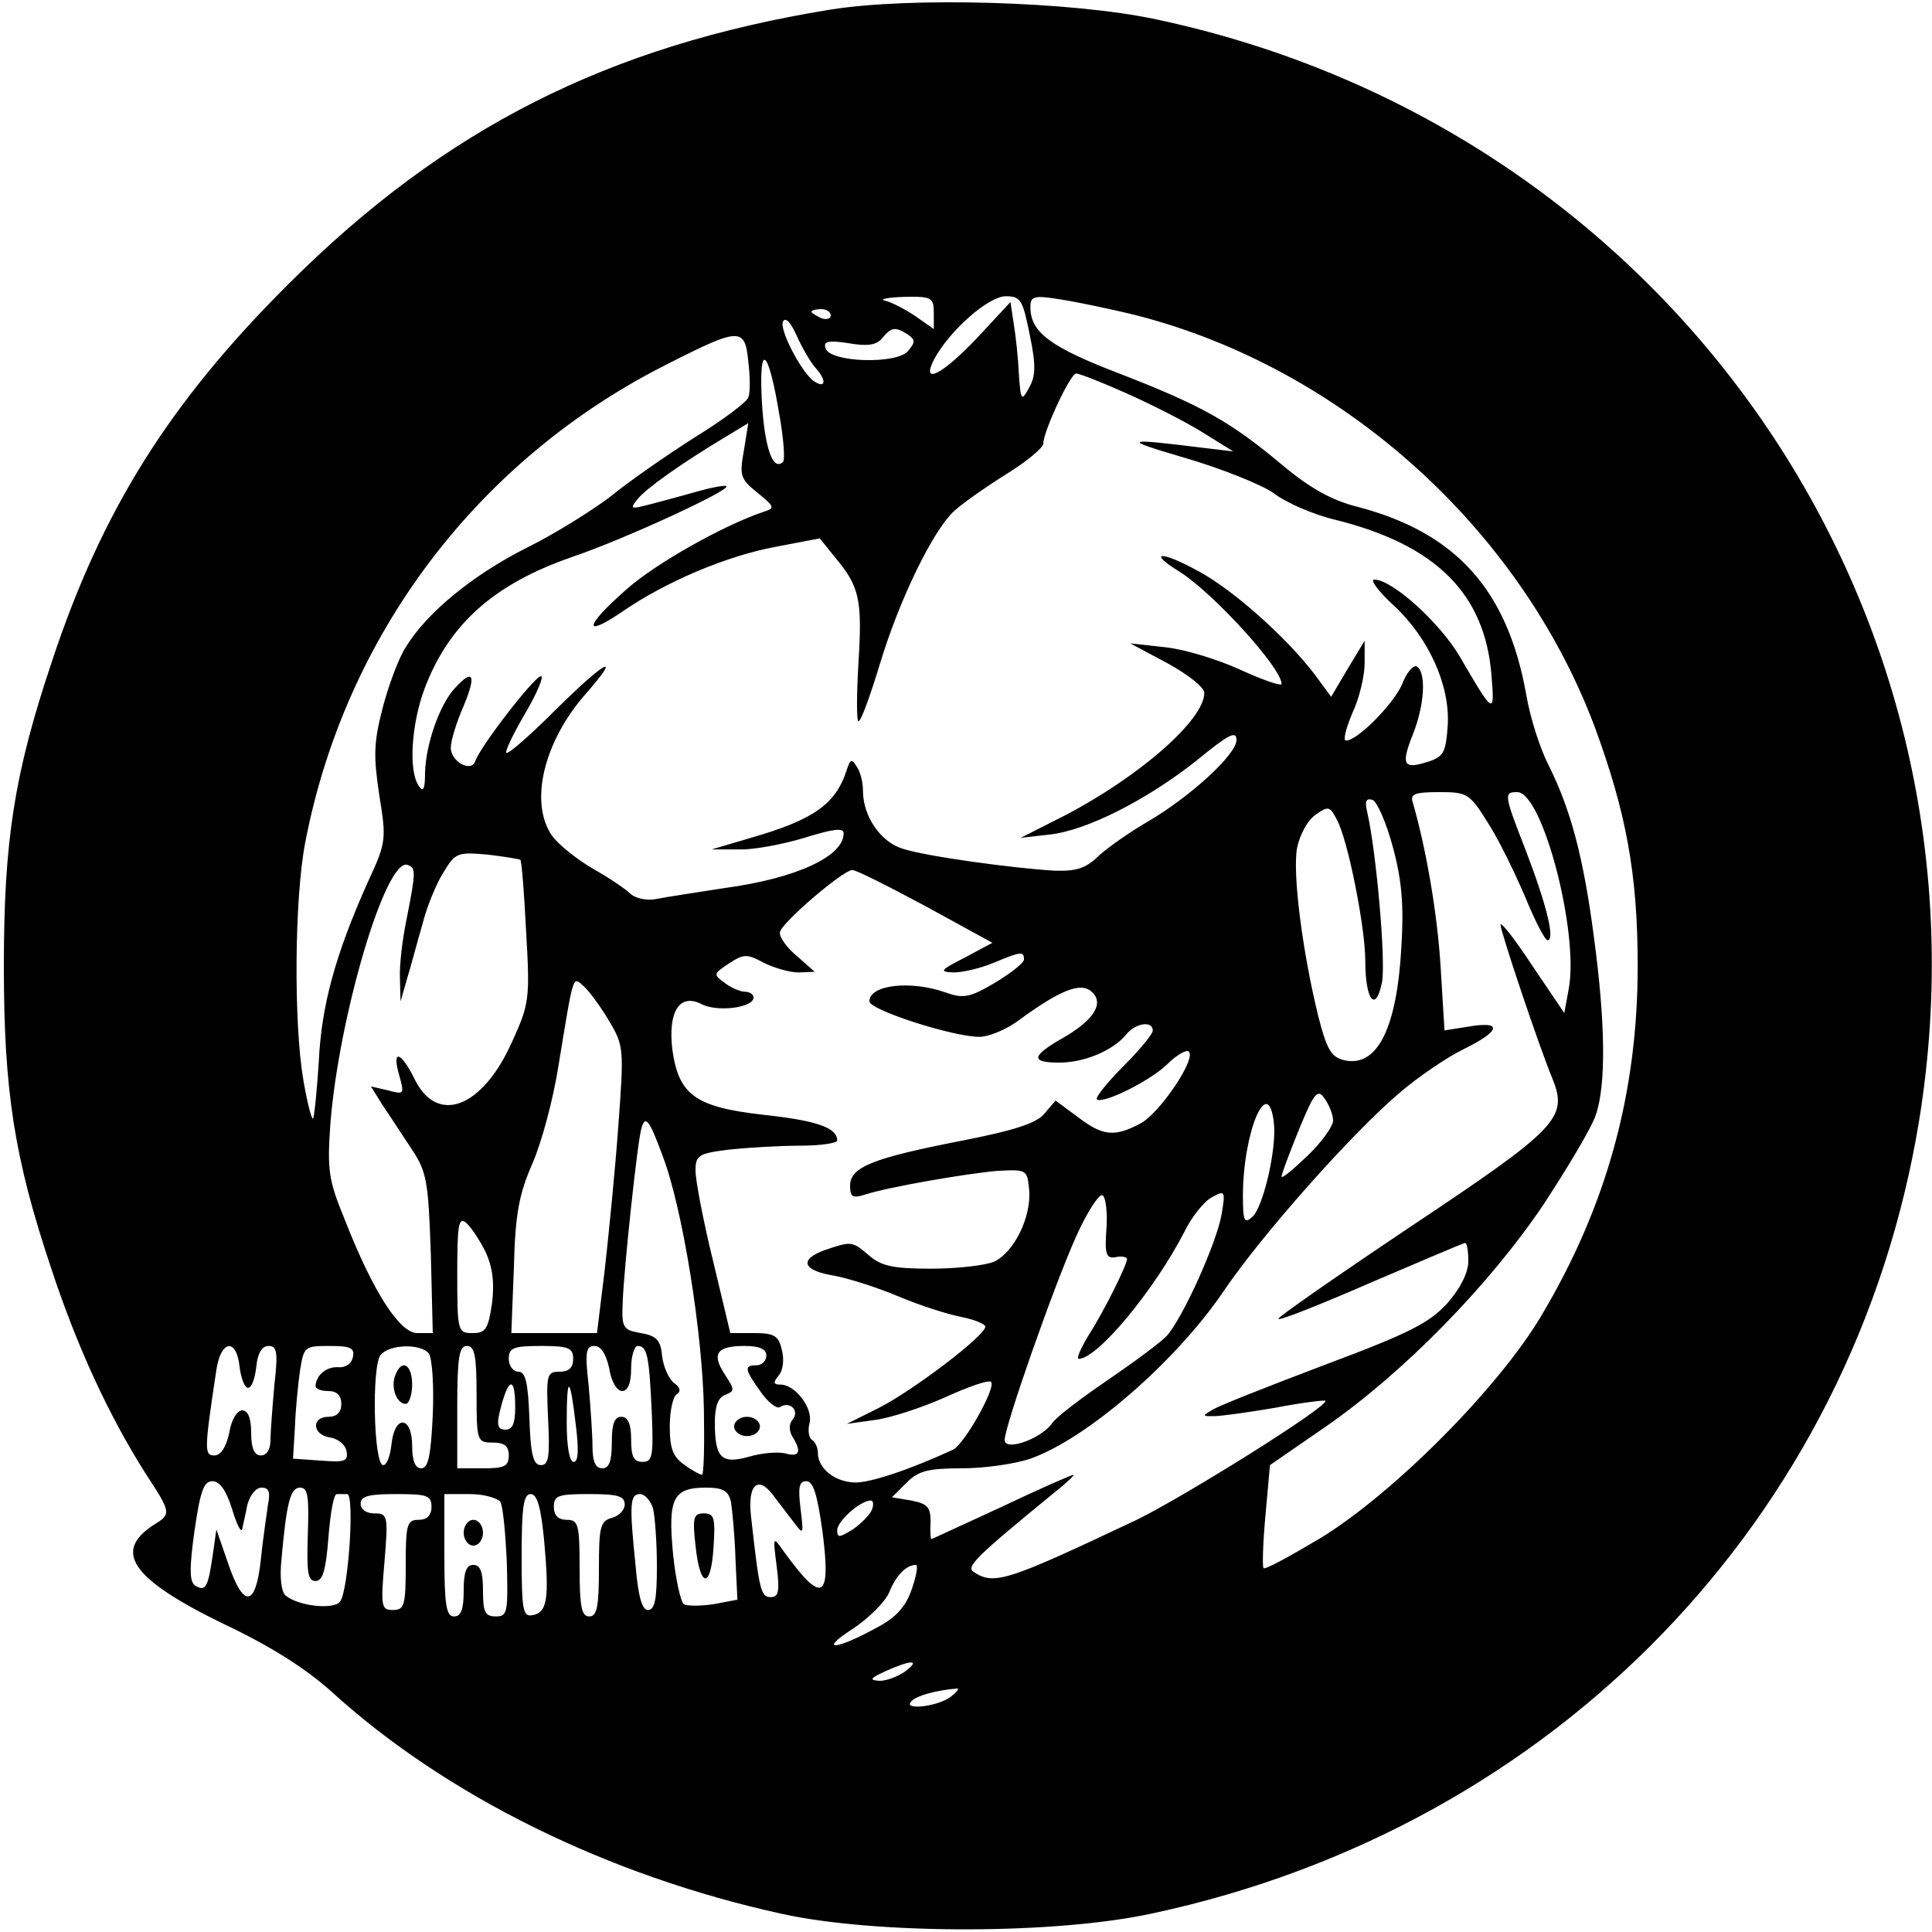 <?xml version="1.0" standalone="no"?>
<!DOCTYPE svg PUBLIC "-//W3C//DTD SVG 20010904//EN"
 "http://www.w3.org/TR/2001/REC-SVG-20010904/DTD/svg10.dtd">
<svg version="1.0" xmlns="http://www.w3.org/2000/svg"
 width="300pt" height="300pt" viewBox="0 0 300 300"
 preserveAspectRatio="xMidYMid meet">
<g transform="translate(0,300) scale(0.1,-0.1)"
fill="#000000" stroke="none">
<path d="M1289 2985 c-345 -56 -598 -184 -840 -425 -185 -184 -291 -352 -369
-589 -58 -173 -74 -277 -74 -471 0 -194 16 -298 74 -471 40 -121 89 -227 146
-317 40 -61 40 -63 14 -79 -66 -42 -36 -85 108 -155 72 -34 127 -69 167 -105
178 -162 430 -286 700 -345 146 -32 425 -32 575 1 625 134 1089 614 1190 1231
129 794 -388 1541 -1185 1710 -131 28 -383 35 -506 15z m161 -471 l0 -25 -27
19 c-16 11 -37 22 -48 25 -11 2 1 5 28 6 44 1 47 -1 47 -25z m149 -34 c10 -48
9 -64 -1 -82 -12 -22 -13 -20 -16 22 -1 25 -5 60 -8 78 l-5 33 -52 -56 c-55
-58 -88 -74 -66 -32 24 44 83 96 110 97 24 0 27 -5 38 -60z m167 30 c318 -82
594 -330 710 -638 49 -133 67 -229 67 -372 0 -197 -48 -372 -149 -542 -66
-112 -229 -276 -343 -346 -47 -28 -87 -50 -89 -47 -2 2 -1 39 3 82 l7 78 87
60 c121 84 254 220 338 345 38 58 75 120 81 139 16 46 15 143 -3 276 -16 123
-36 198 -70 266 -13 25 -29 74 -35 110 -29 163 -109 252 -262 292 -40 10 -74
29 -117 65 -80 67 -124 92 -253 142 -107 41 -138 64 -138 103 0 17 5 19 47 12
26 -4 79 -15 119 -25z m-476 0 c0 -5 -7 -7 -15 -4 -8 4 -15 8 -15 10 0 2 7 4
15 4 8 0 15 -4 15 -10z m-23 -82 c17 -19 15 -32 -3 -20 -20 14 -55 82 -48 93
4 7 12 -2 21 -22 8 -18 21 -41 30 -51z m142 53 c12 -8 13 -12 1 -26 -17 -21
-121 -18 -128 4 -4 11 4 13 36 8 29 -5 43 -3 52 8 14 17 20 18 39 6z m-247
-43 c3 -24 3 -48 0 -55 -2 -7 -39 -35 -83 -62 -44 -28 -103 -69 -131 -92 -29
-22 -88 -59 -131 -80 -83 -42 -154 -100 -187 -154 -11 -17 -27 -60 -36 -95
-14 -54 -14 -75 -5 -135 11 -68 11 -73 -18 -135 -50 -112 -72 -191 -76 -279
-3 -46 -7 -86 -9 -88 -2 -2 -9 25 -15 60 -15 88 -14 281 3 369 62 322 268 595
563 743 112 57 120 57 125 3z m48 -81 c7 -38 9 -71 6 -74 -16 -16 -29 23 -33
94 -5 94 10 83 27 -20z m542 31 c40 -18 93 -45 118 -61 l45 -28 -50 6 c-121
15 -124 13 -25 -16 58 -17 120 -42 138 -55 18 -14 61 -33 95 -41 157 -39 233
-115 243 -242 5 -62 4 -62 -49 29 -31 53 -105 120 -133 120 -7 0 6 -18 30 -40
55 -51 88 -125 84 -187 -3 -41 -6 -48 -31 -56 -38 -12 -42 -5 -23 43 18 45 21
96 6 105 -5 3 -16 -9 -23 -28 -14 -31 -69 -87 -87 -87 -5 0 0 19 10 43 11 23
19 58 19 77 l0 35 -26 -43 -26 -44 -25 34 c-44 58 -127 132 -181 161 -58 32
-81 31 -29 -1 52 -33 158 -149 158 -174 0 -4 -29 6 -64 22 -35 16 -87 32 -117
35 l-54 6 58 -31 c31 -17 57 -37 57 -46 0 -42 -101 -130 -216 -190 l-69 -35
44 5 c58 6 152 54 229 115 50 41 62 47 62 32 0 -23 -73 -89 -138 -127 -26 -15
-59 -38 -75 -52 -21 -21 -36 -25 -70 -24 -65 4 -198 22 -235 34 -34 10 -62 50
-62 90 0 13 -4 30 -10 38 -7 12 -10 11 -15 -5 -17 -54 -52 -78 -149 -106 l-61
-18 42 0 c22 -1 69 8 102 18 45 14 61 16 61 7 0 -36 -74 -70 -185 -85 -44 -7
-92 -14 -106 -17 -15 -3 -32 1 -40 8 -8 8 -35 26 -60 40 -25 15 -54 38 -63 52
-34 52 -11 145 53 218 58 66 32 53 -44 -22 -41 -41 -76 -72 -79 -69 -2 2 11
30 30 62 18 31 29 57 24 57 -10 0 -95 -110 -102 -132 -6 -18 -38 -1 -38 21 0
11 9 40 20 65 20 48 15 59 -14 27 -24 -26 -45 -88 -46 -131 0 -26 -3 -31 -10
-20 -16 24 -11 96 9 150 38 101 108 163 229 205 80 27 247 104 240 110 -2 2
-24 -2 -48 -9 -25 -7 -58 -16 -74 -20 -27 -7 -28 -6 -16 9 14 17 66 54 134 95
l38 23 -7 -43 c-7 -39 -5 -44 21 -65 27 -22 28 -24 9 -30 -62 -21 -167 -80
-212 -120 -65 -57 -69 -77 -7 -35 68 47 163 87 239 101 l68 13 24 -30 c38 -45
42 -66 36 -163 -3 -50 -3 -91 0 -91 4 0 18 39 33 88 31 103 83 208 115 238 13
12 50 38 82 58 31 19 57 41 57 47 0 19 42 109 51 109 5 0 41 -14 81 -32z m558
-665 c17 -26 42 -78 58 -115 15 -37 31 -68 35 -68 12 0 -1 54 -34 140 -34 87
-34 90 -13 90 39 0 96 -217 80 -305 l-7 -38 -50 74 c-27 41 -49 69 -49 63 0
-10 58 -184 81 -240 24 -60 7 -77 -221 -229 -115 -77 -207 -141 -205 -143 2
-3 67 23 145 57 77 33 143 61 145 61 3 0 5 -13 5 -28 0 -18 -12 -42 -32 -65
-28 -31 -59 -47 -190 -96 -87 -33 -166 -64 -175 -70 -17 -10 -16 -10 2 -10 11
0 54 6 95 13 41 8 76 12 78 11 8 -7 -219 -149 -293 -185 -201 -95 -221 -102
-253 -81 -13 8 5 25 126 124 19 15 31 27 29 27 -3 0 -53 -22 -112 -50 -59 -27
-108 -50 -109 -50 -1 0 -2 12 -1 27 0 23 -5 28 -30 33 l-30 5 23 23 c18 18 33
22 86 22 35 0 83 7 106 15 88 31 226 151 300 260 58 86 198 244 272 307 30 26
76 57 101 69 57 28 61 44 8 35 l-38 -6 -6 98 c-5 82 -22 182 -43 255 -5 14 2
17 41 17 43 0 47 -2 75 -47z m-147 -39 c14 -52 17 -90 13 -155 -7 -127 -38
-188 -90 -175 -19 5 -26 17 -39 68 -25 102 -40 222 -33 261 4 20 16 43 29 52
20 14 22 13 33 -8 17 -31 44 -167 44 -219 0 -61 16 -82 26 -33 6 34 -9 203
-23 264 -4 17 -2 22 8 19 7 -2 22 -36 32 -74z m-1355 -19 c2 -2 6 -52 9 -112
6 -104 5 -112 -22 -171 -46 -103 -117 -130 -152 -56 -21 42 -35 45 -23 4 8
-29 8 -30 -18 -23 l-26 6 18 -29 c11 -16 31 -47 45 -68 24 -36 26 -50 30 -163
l3 -123 -24 0 c-27 0 -68 62 -113 177 -25 61 -27 76 -22 148 13 166 86 414
120 402 13 -5 13 -10 -2 -86 -6 -29 -11 -70 -10 -90 l1 -36 10 35 c6 19 16 58
24 85 7 28 22 64 33 81 18 30 22 31 68 27 26 -3 49 -7 51 -8z m629 -72 l104
-57 -43 -23 c-39 -20 -40 -22 -17 -23 15 0 43 7 62 15 43 18 47 18 47 5 0 -5
-20 -21 -45 -36 -39 -23 -49 -25 -77 -15 -54 19 -118 12 -118 -14 0 -13 129
-55 171 -55 14 0 41 11 60 25 64 47 96 60 113 46 22 -18 5 -45 -44 -73 -49
-28 -50 -38 -5 -38 39 0 84 19 104 44 15 18 41 21 41 6 0 -6 -21 -31 -46 -56
-25 -25 -43 -48 -41 -51 9 -8 82 28 109 54 15 15 31 24 34 20 12 -11 -46 -97
-76 -112 -40 -21 -58 -19 -97 11 l-34 25 -17 -20 c-12 -15 -46 -26 -127 -42
-139 -27 -175 -41 -175 -70 0 -18 4 -20 23 -14 37 12 159 33 207 37 44 2 45 2
48 -29 4 -42 -23 -97 -54 -112 -14 -6 -58 -11 -98 -11 -59 0 -77 4 -96 20 -27
23 -27 23 -69 9 -41 -15 -35 -32 15 -40 21 -4 66 -18 99 -32 33 -14 77 -28 98
-32 20 -4 37 -11 37 -15 0 -14 -112 -99 -165 -126 l-50 -25 43 6 c24 3 73 19
109 35 37 17 69 28 72 24 8 -8 -41 -96 -59 -105 -67 -31 -130 -52 -153 -51
-31 1 -57 22 -57 46 0 8 -4 17 -9 20 -5 3 -7 15 -4 26 6 23 -22 60 -45 60 -11
0 -12 3 -3 14 7 8 9 25 5 40 -5 22 -12 26 -43 26 l-37 0 -27 113 c-15 61 -27
124 -27 139 0 24 4 27 53 33 28 3 78 6 110 6 31 0 57 4 57 8 0 20 -32 31 -115
40 -106 12 -131 31 -141 101 -7 59 11 88 45 71 24 -13 81 -6 81 10 0 5 -6 9
-13 9 -7 0 -22 6 -32 14 -18 13 -17 14 7 30 23 15 28 15 54 1 16 -8 40 -15 54
-15 l25 1 -27 24 c-16 13 -28 30 -27 37 0 13 97 96 112 97 5 1 56 -25 114 -56z
m-492 -177 c24 -40 24 -44 15 -166 -5 -69 -15 -169 -21 -222 l-12 -98 -66 0
-67 0 4 103 c2 82 8 113 29 161 14 32 32 99 40 150 24 146 22 140 39 125 8 -7
26 -31 39 -53z m1125 -156 c0 -9 -18 -34 -40 -55 -22 -21 -40 -36 -40 -32 0 4
12 36 27 73 24 58 29 64 40 48 7 -10 13 -25 13 -34z m-92 -3 c5 -40 -17 -134
-34 -147 -12 -11 -14 -5 -14 33 0 99 39 191 48 114z m-949 -52 c31 -81 62
-276 64 -393 1 -56 0 -102 -3 -102 -3 0 -16 7 -28 16 -17 12 -22 25 -22 59 0
24 5 47 11 50 7 5 5 11 -5 18 -8 7 -16 25 -18 42 -2 24 -9 31 -33 35 -28 5
-30 8 -28 50 2 52 23 249 29 268 6 21 12 14 33 -43z m689 -114 c-3 -39 0 -46
15 -43 9 2 17 0 17 -3 0 -9 -35 -80 -60 -119 -12 -20 -19 -36 -15 -36 29 0
117 106 164 197 11 23 31 48 43 54 20 11 21 10 15 -26 -7 -43 -60 -161 -85
-189 -9 -10 -51 -41 -92 -69 -41 -28 -81 -58 -87 -68 -18 -24 -73 -43 -73 -25
0 21 76 238 111 316 17 38 36 67 41 64 5 -3 8 -27 6 -53z m-964 -35 c11 -24
14 -48 10 -80 -6 -40 -10 -46 -30 -46 -23 0 -24 2 -24 91 0 78 2 90 14 80 8
-7 21 -27 30 -45z m-382 -178 c2 -18 8 -33 13 -33 6 0 11 15 13 33 2 21 9 32
19 32 13 0 15 -9 9 -61 -3 -34 -6 -73 -6 -85 0 -15 -6 -24 -15 -24 -10 0 -15
11 -15 35 0 23 -5 35 -14 35 -8 0 -17 -15 -20 -35 -5 -22 -13 -35 -23 -35 -16
0 -16 7 3 133 7 46 31 50 36 5z m176 15 c-2 -11 -12 -17 -23 -16 -18 1 -34
-12 -35 -29 0 -5 9 -8 20 -8 13 0 20 -7 20 -20 0 -13 -7 -20 -20 -20 -27 0
-25 -28 2 -32 13 -2 24 -11 26 -21 3 -16 -2 -18 -40 -15 l-43 3 3 50 c1 28 5
67 8 88 6 36 7 37 46 37 32 0 39 -3 36 -17z m118 5 c5 -7 8 -50 6 -95 -3 -64
-7 -83 -18 -83 -9 0 -14 11 -14 35 0 46 -27 49 -32 3 -2 -18 -7 -33 -13 -33
-15 0 -18 154 -4 171 14 17 63 18 75 2z m74 -63 c0 -73 1 -75 25 -75 18 0 25
-5 25 -20 0 -17 -7 -20 -40 -20 l-40 0 0 95 c0 78 3 95 15 95 12 0 15 -15 15
-75z m150 55 c0 -14 -7 -20 -21 -20 -20 0 -21 -4 -18 -72 3 -60 1 -73 -11 -73
-12 0 -16 16 -18 73 -2 55 -6 72 -17 72 -8 0 -15 9 -15 20 0 17 7 20 50 20 43
0 50 -3 50 -20z m56 -15 c3 -20 12 -35 20 -35 9 0 14 12 14 35 0 19 5 35 10
35 15 0 18 -15 22 -102 3 -69 1 -78 -14 -78 -14 0 -18 8 -18 35 0 24 -5 35
-15 35 -11 0 -15 -11 -15 -40 0 -29 -4 -40 -15 -40 -10 0 -15 10 -15 34 0 18
-3 61 -6 95 -6 52 -4 61 9 61 10 0 18 -12 23 -35z m244 20 c0 -8 -7 -15 -15
-15 -20 0 -19 -6 6 -41 11 -16 25 -27 30 -24 15 10 31 -5 20 -19 -6 -7 -6 -17
-1 -26 15 -24 12 -33 -10 -27 -11 3 -37 1 -57 -5 -43 -12 -53 -2 -53 53 0 25
5 39 16 43 15 6 15 8 0 31 -22 33 -13 45 30 45 24 0 34 -5 34 -15z m-390 -80
c0 -25 -4 -35 -15 -35 -12 0 -14 7 -9 28 13 53 24 57 24 7z m94 -27 c5 -39 4
-58 -3 -58 -7 0 -11 24 -11 62 0 74 5 73 14 -4z m-534 -130 c7 -24 14 -38 16
-33 1 6 5 22 8 38 4 15 13 27 22 27 12 0 14 -7 10 -27 -2 -16 -8 -54 -11 -85
-8 -74 -27 -76 -51 -5 l-18 52 -6 -42 c-7 -48 -11 -55 -27 -45 -9 6 -9 27 -1
85 9 61 14 77 28 77 11 0 21 -14 30 -42z m872 -21 c16 -21 16 -21 11 21 -4 33
-2 42 9 42 11 0 17 -21 25 -77 14 -108 0 -115 -60 -32 -17 24 -17 24 -11 -23
5 -39 3 -48 -9 -48 -16 0 -18 11 -31 127 -5 48 11 62 34 32 8 -11 23 -30 32
-42z m-754 -19 c-2 -60 0 -73 12 -73 11 0 16 16 20 68 3 37 8 67 13 67 4 0 11
0 16 0 12 0 2 -151 -11 -167 -10 -13 -64 -7 -84 9 -7 5 -10 28 -7 56 8 90 14
112 29 112 12 0 14 -13 12 -72z m657 50 c2 -13 6 -52 7 -88 l3 -64 -37 -7
c-20 -3 -41 -3 -46 0 -5 3 -13 39 -17 79 -8 85 0 102 51 102 27 0 35 -5 39
-22z m-465 -8 c0 -13 -7 -20 -20 -20 -18 0 -20 -7 -20 -70 0 -63 -2 -70 -20
-70 -18 0 -19 5 -13 75 6 72 5 75 -16 75 -12 0 -21 6 -21 15 0 12 13 15 55 15
48 0 55 -2 55 -20z m107 8 c4 -7 8 -50 10 -95 2 -77 1 -83 -17 -83 -17 0 -20
7 -20 40 0 29 -4 40 -15 40 -11 0 -15 -11 -15 -40 0 -29 -4 -40 -15 -40 -12 0
-15 17 -15 95 l0 95 39 0 c22 0 43 -6 48 -12z m68 -61 c8 -89 5 -111 -18 -115
-15 -3 -17 7 -17 92 0 76 3 96 14 96 10 0 16 -20 21 -73z m125 57 c0 -9 -9
-18 -20 -21 -18 -5 -20 -14 -20 -79 0 -59 -3 -74 -15 -74 -12 0 -15 15 -15 75
0 68 -2 75 -20 75 -13 0 -20 7 -20 20 0 18 7 20 55 20 44 0 55 -3 55 -16z m44
-6 c3 -13 6 -53 6 -90 0 -51 -3 -68 -14 -68 -9 0 -15 21 -19 68 -10 97 -9 112
7 112 7 0 16 -10 20 -22z m340 -2 c-3 -8 -17 -22 -30 -31 -21 -13 -24 -13 -24
-1 0 14 36 46 52 46 4 0 5 -6 2 -14z m62 -123 c-9 -27 -24 -44 -52 -59 -65
-36 -95 -39 -41 -4 26 17 52 43 58 58 10 25 26 42 41 42 4 0 1 -17 -6 -37z
m-10 -128 c-11 -8 -29 -15 -40 -15 -17 1 -15 4 9 15 40 18 55 18 31 0z m70
-40 c-22 -16 -77 -21 -60 -6 8 8 36 16 69 19 6 1 1 -5 -9 -13z"/>
<path d="M614 865 c-8 -19 2 -45 16 -45 5 0 10 14 10 30 0 31 -16 41 -26 15z"/>
<path d="M1140 785 c0 -8 9 -15 20 -15 11 0 20 7 20 15 0 8 -9 15 -20 15 -11
0 -20 -7 -20 -15z"/>
<path d="M1080 600 c7 -67 24 -68 28 -2 3 45 1 52 -15 52 -16 0 -18 -6 -13
-50z"/>
<path d="M720 620 c0 -11 7 -20 15 -20 8 0 15 9 15 20 0 11 -7 20 -15 20 -8 0
-15 -9 -15 -20z"/>
</g>
</svg>
